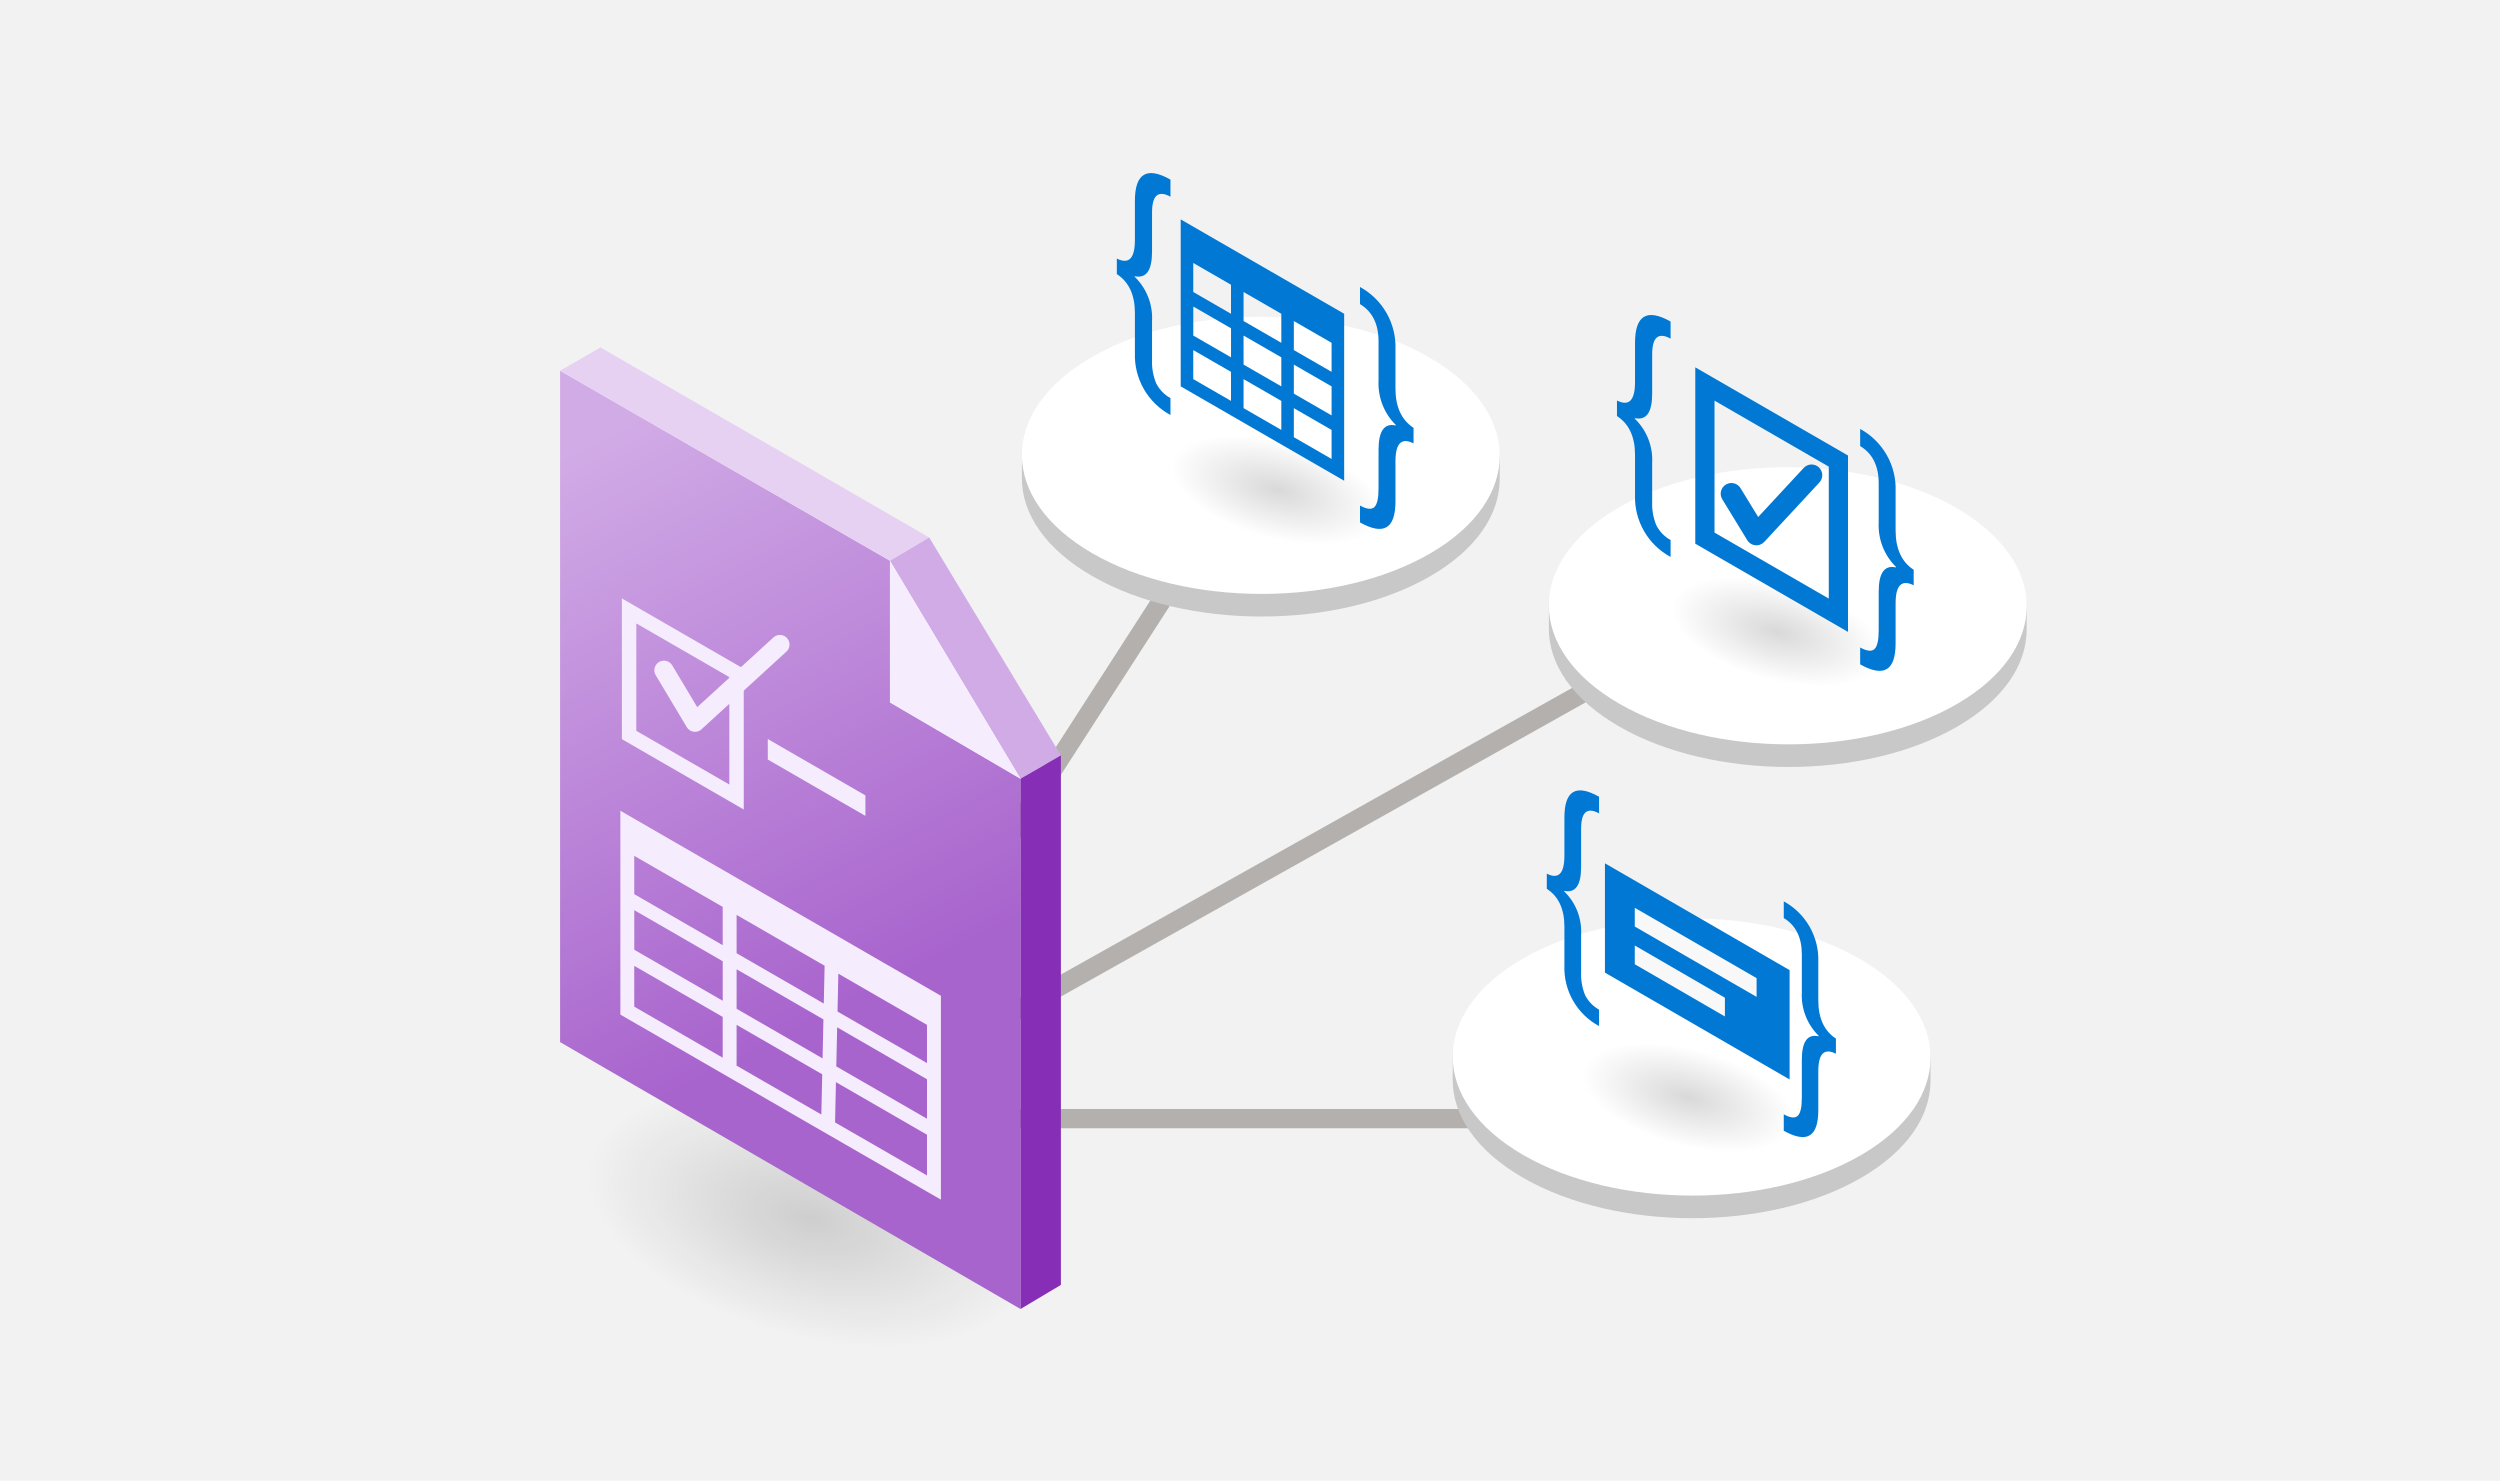 <svg width="260" height="154" viewBox="0 0 260 154" fill="none" xmlns="http://www.w3.org/2000/svg">
<rect width="260" height="154" fill="#F2F2F2"/>
<path d="M128.668 50.287L86.293 116.037" stroke="#B3B0AD" stroke-width="2" stroke-linecap="round"/>
<path d="M86.293 115.975L180.042 63.412" stroke="#B3B0AD" stroke-width="2" stroke-linecap="round"/>
<line x1="86.256" y1="116.338" x2="189.953" y2="116.338" stroke="#B3B0AD" stroke-width="2" stroke-linecap="round"/>
<path d="M155.975 46.62L155.966 49.864C155.955 53.508 153.55 57.145 148.746 59.925C139.079 65.518 123.346 65.518 113.611 59.922C108.712 57.106 106.265 53.41 106.275 49.719L106.285 46.475C106.274 50.165 108.721 53.862 113.62 56.678C123.355 62.274 139.088 62.274 148.755 56.681C153.56 53.901 155.965 50.263 155.975 46.62Z" fill="#C8C8C8"/>
<path d="M148.639 37.168C158.376 42.796 158.427 51.921 148.753 57.549C139.085 63.174 123.349 63.174 113.612 57.546C103.876 51.918 103.824 42.793 113.493 37.168C123.166 31.54 138.902 31.54 148.639 37.168Z" fill="white"/>
<path d="M123.172 43.135L145.08 49.005L142.471 58.741L120.563 52.871L123.172 43.135Z" fill="url(#paint0_radial_3783_87576)"/>
<path d="M147.008 46.11C145.754 45.479 145.128 46.1 145.128 47.973V52.146C145.128 54.984 143.899 55.712 141.441 54.33V52.578C142.14 52.963 142.637 53.017 142.93 52.742C143.223 52.466 143.369 51.818 143.369 50.798V46.777C143.369 44.821 143.968 43.979 145.164 44.252V44.197C144.556 43.596 144.082 42.873 143.773 42.076C143.464 41.279 143.326 40.425 143.369 39.572V35.496C143.369 33.697 142.727 32.407 141.441 31.628V29.848C142.6 30.48 143.559 31.423 144.21 32.571C144.861 33.718 145.179 35.025 145.128 36.344V40.406C145.128 42.316 145.754 43.68 147.008 44.496V46.11Z" fill="#0078D4"/>
<path d="M121.728 43.16C120.572 42.536 119.614 41.602 118.96 40.463C118.307 39.324 117.984 38.025 118.029 36.712V32.539C118.029 30.665 117.403 29.321 116.15 28.505V26.891C117.403 27.522 118.029 26.882 118.029 24.971V20.909C118.029 18.034 119.262 17.29 121.728 18.677V20.457C120.451 19.757 119.812 20.307 119.812 22.106V26.182C119.812 28.129 119.21 28.978 118.005 28.727V28.783C118.619 29.376 119.097 30.094 119.409 30.889C119.721 31.683 119.858 32.535 119.812 33.387V37.408C119.777 38.246 119.922 39.082 120.24 39.859C120.57 40.512 121.089 41.051 121.728 41.407V43.16Z" fill="#0078D4"/>
<path d="M122.793 22.818V40.183L139.793 49.998V32.633L122.793 22.818ZM124.101 31.878L128.027 34.143V37.163L124.101 34.898V31.878ZM129.331 34.898L133.257 37.163V40.183L129.331 37.918V34.898ZM129.331 33.388V30.368L133.257 32.633V35.653L129.331 33.388ZM128.024 29.613V32.633L124.098 30.368V27.348L128.024 29.613ZM124.098 39.428V36.408L128.024 38.673V41.693L124.098 39.428ZM129.331 42.448V39.428L133.257 41.693V44.713L129.331 42.448ZM138.485 47.733L134.559 45.468V42.448L138.485 44.713V47.733ZM138.485 43.203L134.559 40.938V37.918L138.485 40.183V43.203ZM138.485 38.673L134.559 36.408V33.388L138.485 35.653V38.673Z" fill="#0078D4"/>
<path d="M200.78 109.194L200.771 112.438C200.76 116.082 198.355 119.72 193.55 122.5C183.884 128.092 168.151 128.092 158.416 122.497C153.516 119.681 151.07 115.984 151.08 112.293L151.089 109.049C151.079 112.739 153.526 116.436 158.425 119.252C168.16 124.848 183.893 124.848 193.559 119.255C198.364 116.475 200.769 112.837 200.78 109.194Z" fill="#C8C8C8"/>
<path d="M193.444 99.742C203.18 105.37 203.232 114.495 193.558 120.123C183.89 125.748 168.154 125.748 158.417 120.12C148.68 114.492 148.629 105.367 158.297 99.743C167.971 94.115 183.707 94.115 193.444 99.742Z" fill="white"/>
<path d="M165.918 106.336L187.826 112.206L185.217 121.942L163.309 116.072L165.918 106.336Z" fill="url(#paint1_radial_3783_87576)"/>
<path d="M190.935 109.587C189.714 108.972 189.104 109.577 189.103 111.402V115.468C189.103 118.233 187.906 118.942 185.512 117.596V115.889C186.193 116.264 186.676 116.317 186.962 116.048C187.247 115.779 187.39 115.148 187.39 114.154V110.237C187.39 108.33 187.973 107.51 189.139 107.777V107.723C188.547 107.137 188.085 106.433 187.783 105.656C187.482 104.88 187.348 104.048 187.39 103.216V99.245C187.39 97.492 186.764 96.236 185.512 95.477V93.742C186.64 94.358 187.575 95.277 188.209 96.395C188.844 97.514 189.154 98.787 189.103 100.072V104.03C189.103 105.891 189.714 107.219 190.935 108.014V109.587Z" fill="#0078D4"/>
<path d="M166.302 106.713C165.176 106.105 164.241 105.195 163.605 104.085C162.968 102.975 162.654 101.71 162.698 100.431V96.365C162.698 94.539 162.088 93.229 160.867 92.434V90.862C162.088 91.477 162.698 90.853 162.698 88.991V85.034C162.698 82.233 163.899 81.508 166.302 82.859V84.594C165.057 83.911 164.435 84.447 164.435 86.199V90.171C164.435 92.068 163.848 92.895 162.674 92.651V92.705C163.272 93.283 163.738 93.983 164.042 94.757C164.346 95.531 164.48 96.361 164.435 97.192V101.108C164.4 101.925 164.542 102.74 164.851 103.497C165.173 104.133 165.678 104.659 166.302 105.005V106.713Z" fill="#0078D4"/>
<path d="M186.119 112.264L166.914 101.154V89.785L186.119 100.895L186.119 112.264Z" fill="#0078D4"/>
<path d="M182.686 103.676L170.016 96.361V94.41L182.686 101.725V103.676Z" fill="#F8F8F8"/>
<path d="M179.389 105.713L170.016 100.281V98.33L179.389 103.763V105.713Z" fill="#F8F8F8"/>
<path d="M210.78 62.266L210.771 65.511C210.76 69.154 208.355 72.792 203.55 75.572C193.884 81.164 178.151 81.165 168.416 75.569C163.516 72.753 161.07 69.056 161.08 65.365L161.089 62.121C161.079 65.812 163.526 69.508 168.425 72.325C178.16 77.92 193.893 77.92 203.559 72.328C208.364 69.548 210.769 65.91 210.78 62.266Z" fill="#C8C8C8"/>
<path d="M203.444 52.815C213.18 58.442 213.232 67.567 203.558 73.195C193.89 78.82 178.154 78.82 168.417 73.192C158.68 67.565 158.629 58.44 168.297 52.815C177.971 47.187 193.707 47.187 203.444 52.815Z" fill="white"/>
<path d="M175.186 57.897L197.094 63.767L194.485 73.503L172.577 67.632L175.186 57.897Z" fill="url(#paint2_radial_3783_87576)"/>
<path d="M199.023 60.871C197.77 60.24 197.144 60.862 197.143 62.735V66.908C197.143 69.746 195.915 70.474 193.457 69.092V67.34C194.156 67.724 194.652 67.779 194.945 67.503C195.238 67.228 195.385 66.579 195.385 65.559V61.539C195.385 59.582 195.983 58.741 197.18 59.014V58.959C196.572 58.357 196.098 57.635 195.789 56.837C195.479 56.041 195.342 55.187 195.385 54.333V50.258C195.385 48.458 194.742 47.169 193.457 46.39V44.609C194.616 45.242 195.574 46.185 196.226 47.332C196.877 48.48 197.195 49.787 197.143 51.106V55.168C197.143 57.078 197.77 58.441 199.023 59.258V60.871Z" fill="#0078D4"/>
<path d="M173.742 57.922C172.586 57.298 171.627 56.364 170.974 55.225C170.32 54.085 169.998 52.786 170.043 51.474V47.3C170.043 45.427 169.417 44.082 168.164 43.267V41.653C169.417 42.284 170.043 41.644 170.043 39.733V35.671C170.043 32.796 171.276 32.052 173.742 33.439V35.219C172.465 34.519 171.826 35.068 171.826 36.867V40.943C171.826 42.891 171.224 43.739 170.019 43.489V43.545C170.632 44.138 171.111 44.856 171.423 45.651C171.734 46.445 171.872 47.297 171.826 48.149V52.169C171.79 53.008 171.936 53.844 172.253 54.621C172.584 55.274 173.102 55.813 173.742 56.169V57.922Z" fill="#0078D4"/>
<path d="M177.309 55.968V39.935L191.193 47.952V63.985L177.309 55.968Z" stroke="#0078D4" stroke-width="2"/>
<path fill-rule="evenodd" clip-rule="evenodd" d="M189.16 48.603C189.61 49.021 189.637 49.725 189.219 50.175L183.481 56.359C183.245 56.614 182.902 56.743 182.555 56.709C182.209 56.674 181.899 56.479 181.717 56.182L179.116 51.925C178.796 51.401 178.961 50.717 179.486 50.397C180.01 50.076 180.694 50.242 181.014 50.766L182.85 53.769L187.588 48.662C188.006 48.212 188.71 48.186 189.16 48.603Z" fill="#0078D4"/>
<rect x="64.424" y="108.641" width="47.711" height="24.643" transform="rotate(15 64.424 108.641)" fill="url(#paint3_radial_3783_87576)"/>
<path d="M92.555 73.047L106.13 80.986V136.136L58.248 108.379V38.555L92.555 58.318V73.047Z" fill="url(#paint4_linear_3783_87576)"/>
<path d="M58.248 38.554L62.448 36.135L96.634 55.895L92.553 58.314L58.248 38.554Z" fill="#E6D1F2"/>
<path d="M92.555 58.317L96.636 55.898L110.336 78.563L106.136 80.982L92.555 58.317Z" fill="#D1ABE6"/>
<path d="M106.133 80.985L110.333 78.566V133.628L106.133 136.135V80.985Z" fill="#862EB5"/>
<path d="M92.555 58.316L106.13 80.992L92.555 73.052V58.316Z" fill="#F5EDFD"/>
<path d="M96.157 116.782L96.907 117.215L96.907 116.349L96.909 112.244L96.909 111.955L96.659 111.811L87.315 106.408L86.583 105.986L86.565 106.83L86.474 110.892L86.467 111.188L86.724 111.336L96.157 116.782ZM85.296 110.504L86.027 110.926L86.046 110.082L86.136 106.028L86.143 105.731L85.886 105.583L76.856 100.37L76.106 99.936V100.803V104.91V105.198L76.356 105.343L85.296 110.504ZM76.856 106.151L76.106 105.718V106.584V110.289H75.66V109.999V105.757V105.468L75.41 105.323L66.212 100.015L65.462 99.582V100.448V104.691V104.979L65.712 105.124L74.911 110.433L75.66 110.865V110.858L76.292 111.222L85.169 116.346L85.9 116.768L85.919 115.924L86.012 111.736L86.019 111.44L85.762 111.292L76.856 106.151ZM66.215 94.225L65.465 93.793V94.659V98.773V99.062L65.715 99.206L74.913 104.513L75.663 104.946V104.08V99.967V99.679L75.413 99.534L66.215 94.225ZM76.106 99.134V99.422L76.356 99.567L85.423 104.801L86.154 105.223L86.173 104.379L86.26 100.446L86.267 100.15L86.011 100.002L76.856 94.716L76.106 94.283V95.149V99.134ZM75.66 94.315V94.027L75.41 93.882L66.212 88.574L65.462 88.141V89.007V92.99V93.278L65.712 93.423L74.911 98.732L75.66 99.164V98.299V94.315ZM86.346 116.721L86.339 117.017L86.596 117.165L96.158 122.678L96.907 123.111V122.245V118.011V117.722L96.657 117.578L87.187 112.11L86.456 111.688L86.438 112.532L86.346 116.721ZM96.158 110.993L96.907 111.425V110.56V106.586V106.297L96.657 106.153L87.439 100.831L86.707 100.409L86.689 101.253L86.601 105.186L86.594 105.483L86.851 105.631L96.158 110.993ZM97.353 123.896L65.019 105.23V85.184L97.353 103.851V123.896Z" fill="#F5EDFD" stroke="#F5EDFD"/>
<path d="M76.6 82.89L65.426 76.439V63.537L76.6 69.988V82.89Z" stroke="#F5EDFD" stroke-width="1.5" stroke-miterlimit="10"/>
<path d="M69.053 69.71L72.282 75.107L81.109 67.033" stroke="#F5EDFD" stroke-width="2" stroke-linecap="round" stroke-linejoin="round"/>
<path d="M89.502 83.01V83.987L80.35 78.702V77.725L89.502 83.01Z" fill="white" stroke="#F5EDFD"/>
<defs>
<radialGradient id="paint0_radial_3783_87576" cx="0" cy="0" r="1" gradientUnits="userSpaceOnUse" gradientTransform="translate(132.822 50.938) rotate(105) scale(5.04 11.341)">
<stop stop-opacity="0.15"/>
<stop offset="1" stop-opacity="0"/>
</radialGradient>
<radialGradient id="paint1_radial_3783_87576" cx="0" cy="0" r="1" gradientUnits="userSpaceOnUse" gradientTransform="translate(175.568 114.139) rotate(105) scale(5.04 11.341)">
<stop stop-opacity="0.15"/>
<stop offset="1" stop-opacity="0"/>
</radialGradient>
<radialGradient id="paint2_radial_3783_87576" cx="0" cy="0" r="1" gradientUnits="userSpaceOnUse" gradientTransform="translate(184.835 65.7) rotate(105) scale(5.04 11.341)">
<stop stop-opacity="0.15"/>
<stop offset="1" stop-opacity="0"/>
</radialGradient>
<radialGradient id="paint3_radial_3783_87576" cx="0" cy="0" r="1" gradientUnits="userSpaceOnUse" gradientTransform="translate(88.279 120.962) rotate(90) scale(12.321 23.855)">
<stop stop-opacity="0.15"/>
<stop offset="1" stop-opacity="0"/>
</radialGradient>
<linearGradient id="paint4_linear_3783_87576" x1="61.951" y1="45.287" x2="103.576" y2="126.787" gradientUnits="userSpaceOnUse">
<stop stop-color="#D1ABE6"/>
<stop offset="0.706" stop-color="#A864CD"/>
<stop offset="1" stop-color="#A864CD"/>
</linearGradient>
</defs>
</svg>

